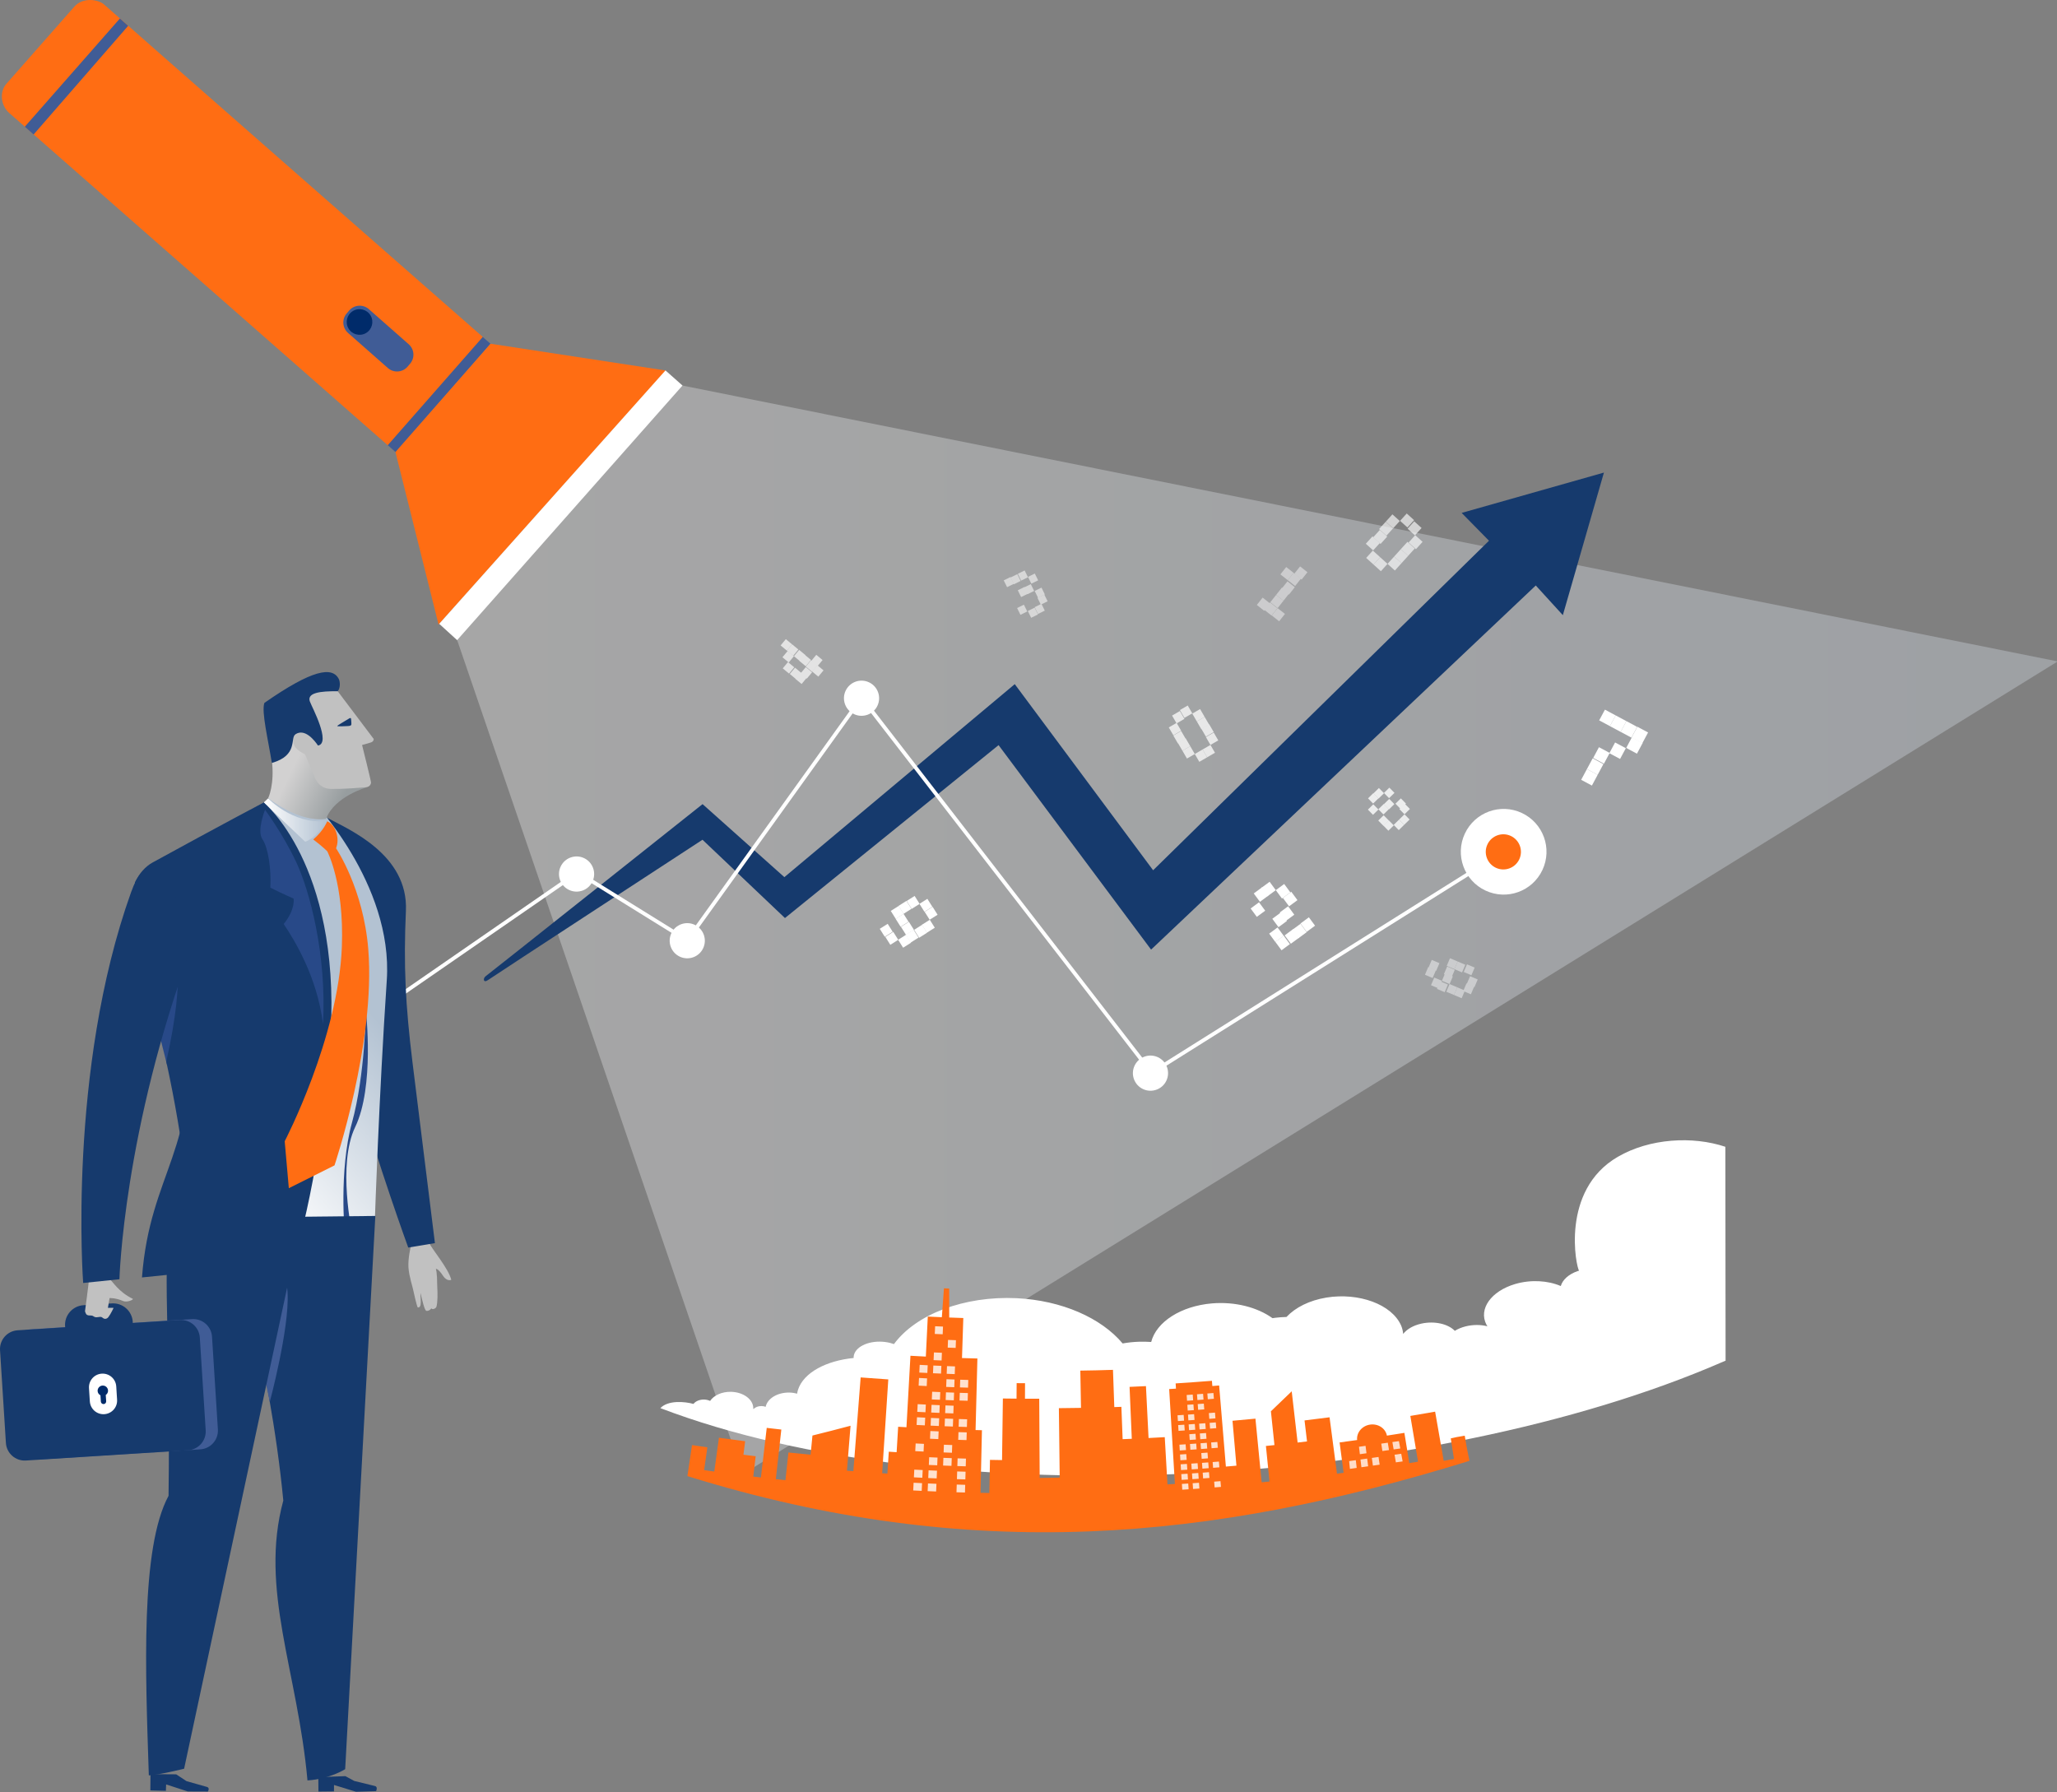 <?xml version="1.0" encoding="utf-8"?>
<!-- Generator: Adobe Illustrator 15.1.0, SVG Export Plug-In  -->
<!DOCTYPE svg PUBLIC "-//W3C//DTD SVG 1.1//EN" "http://www.w3.org/Graphics/SVG/1.1/DTD/svg11.dtd">
<svg version="1.1"
	 xmlns="http://www.w3.org/2000/svg" xmlns:xlink="http://www.w3.org/1999/xlink" xmlns:a="http://ns.adobe.com/AdobeSVGViewerExtensions/3.0/"
	 x="0px" y="0px" width="598px" height="521px" viewBox="9.561 0 598 521" enable-background="new 9.561 0 598 521"
	 xml:space="preserve">
<rect x="9.561" y="0" width="598" height="521" fill="#808080" stroke="none"/>
<defs>
</defs>
<g>
	<defs>
		<rect id="SVGID_1_" x="9.561" width="598.209" height="520.908"/>
	</defs>
	<clipPath id="SVGID_22_">
		<use xlink:href="#SVGID_1_"  overflow="visible"/>
	</clipPath>
	<g clip-path="url(#SVGID_22_)">
		<defs>
			<rect id="SVGID_19_" x="9.561" width="598.209" height="520.908"/>
		</defs>
		<clipPath id="SVGID_23_">
			<use xlink:href="#SVGID_19_"  overflow="visible"/>
		</clipPath>
		<g opacity="0.3" clip-path="url(#SVGID_23_)">
			<g>
				<defs>
					<rect id="SVGID_20_" x="141.184" y="111.598" width="466.586" height="316.99"/>
				</defs>
				<clipPath id="SVGID_24_">
					<use xlink:href="#SVGID_20_"  overflow="visible"/>
				</clipPath>
				<g clip-path="url(#SVGID_24_)">
					<defs>
						<polygon id="SVGID_21_" points="225.457,428.587 141.184,182.352 205.534,111.598 607.77,192.29 						"/>
					</defs>
					<clipPath id="SVGID_25_">
						<use xlink:href="#SVGID_21_"  overflow="visible"/>
					</clipPath>
					
						<linearGradient id="SVGID_26_" gradientUnits="userSpaceOnUse" x1="9.561" y1="520.908" x2="10.561" y2="520.908" gradientTransform="matrix(466.586 0 0 -466.586 -4319.748 243318.625)">
						<stop  offset="0" style="stop-color:#FFFFFF"/>
						<stop  offset="1" style="stop-color:#E3EDF9"/>
					</linearGradient>
					<rect x="141.184" y="111.598" clip-path="url(#SVGID_25_)" fill="url(#SVGID_26_)" width="466.586" height="316.989"/>
				</g>
			</g>
		</g>
	</g>
	<polygon clip-path="url(#SVGID_22_)" fill="#405C96" points="122.17,129.308 124.716,131.58 152.162,99.932 149.741,97.833 	"/>
	<polygon clip-path="url(#SVGID_22_)" fill="#FF6D13" points="124.521,131.417 152.16,99.933 203.125,107.719 137.061,181.577 	"/>
	<g clip-path="url(#SVGID_22_)">
		<defs>
			<rect id="SVGID_8_" x="9.561" width="598.209" height="520.908"/>
		</defs>
		<clipPath id="SVGID_27_">
			<use xlink:href="#SVGID_8_"  overflow="visible"/>
		</clipPath>
		<path clip-path="url(#SVGID_27_)" fill="#FF6D13" d="M11.396,24.391c2.017-2.287,17.626-19.999,19.759-22.435
			c2.59-2.958,7.174-2.042,8.684-0.628c1.508,1.417,110.073,96.631,110.073,96.631l-27.639,31.484c0,0-108.084-94.92-109.985-96.553
			C9.73,30.685,9.382,26.678,11.396,24.391"/>
		<path clip-path="url(#SVGID_27_)" fill="#405C96" d="M128.379,100.085c1.673,1.472,1.837,4.022,0.363,5.697l-0.723,0.848
			c-1.473,1.676-4.026,1.836-5.7,0.362l-11.578-10.199c-1.674-1.475-1.838-4.026-0.363-5.698l0.723-0.849
			c1.473-1.675,4.026-1.836,5.698-0.362L128.379,100.085z"/>
		<path clip-path="url(#SVGID_27_)" fill="#002B6A" d="M117.303,91.739c1.032,1.78,0.428,4.058-1.351,5.094
			c-1.779,1.031-4.058,0.428-5.092-1.35c-1.036-1.78-0.432-4.056,1.349-5.093C113.988,89.356,116.267,89.959,117.303,91.739"/>
		<polygon clip-path="url(#SVGID_27_)" fill="#405C96" points="16.777,36.84 19.323,39.112 46.818,7.51 44.417,5.379 		"/>
		<polygon clip-path="url(#SVGID_27_)" fill="#FFFFFF" points="137.246,181.357 142.453,186.103 207.973,112.078 203.022,107.69 		
			"/>
		<path clip-path="url(#SVGID_27_)" fill="#163A6D" d="M475.846,137.389l-41.361,11.726l7.947,8.086l-97.641,95.802l-40.224-54.109
			l-66.976,56.114l-23.784-21.231c0,0-62.025,49.309-62.985,49.974c-0.963,0.666-0.74,2.146,0.59,1.185
			c1.331-0.962,62.375-40.804,62.375-40.804l23.974,22.765l62.1-50.272l44.338,59.446l111.834-105.857l7.869,8.626L475.846,137.389z
			"/>
		<polygon clip-path="url(#SVGID_27_)" fill="#FFFFFF" points="344.22,312.613 260.053,203.757 209.523,274.136 177.561,254.303 
			100.189,307.766 99.567,306.866 177.529,252.995 209.231,272.668 260.022,201.926 260.47,202.507 344.479,311.158 446.33,247.191 
			446.912,248.117 		"/>
		<path clip-path="url(#SVGID_27_)" fill="#FFFFFF" d="M457.975,252.909c-2.916,6.229-10.327,8.915-16.561,5.997
			c-6.229-2.917-8.915-10.331-5.998-16.559c2.915-6.228,10.332-8.914,16.56-5.997C458.207,239.267,460.893,246.681,457.975,252.909"
			/>
		<path clip-path="url(#SVGID_27_)" fill="#FF6D13" d="M451.235,249.826c-1.197,2.557-4.24,3.658-6.796,2.462
			c-2.557-1.197-3.66-4.241-2.464-6.798c1.197-2.557,4.241-3.659,6.802-2.461C451.333,244.226,452.432,247.268,451.235,249.826"/>
		<path clip-path="url(#SVGID_27_)" fill="#FFFFFF" d="M264.651,205.159c-1.195,2.557-4.238,3.659-6.796,2.462
			c-2.556-1.197-3.659-4.241-2.462-6.797c1.197-2.558,4.242-3.66,6.798-2.462C264.749,199.558,265.848,202.601,264.651,205.159"/>
		<path clip-path="url(#SVGID_27_)" fill="#FFFFFF" d="M348.651,314.16c-1.194,2.556-4.237,3.656-6.796,2.461
			c-2.557-1.198-3.66-4.241-2.461-6.798c1.195-2.558,4.239-3.659,6.796-2.462C348.748,308.558,349.849,311.602,348.651,314.16"/>
		<path clip-path="url(#SVGID_27_)" fill="#FFFFFF" d="M213.985,275.658c-1.197,2.559-4.236,3.66-6.797,2.463
			c-2.555-1.198-3.658-4.24-2.461-6.797c1.197-2.559,4.241-3.66,6.797-2.462C214.083,270.058,215.182,273.102,213.985,275.658"/>
		<path clip-path="url(#SVGID_27_)" fill="#FFFFFF" d="M181.807,256.27c-1.197,2.557-4.238,3.66-6.797,2.462
			c-2.557-1.197-3.658-4.241-2.461-6.797c1.196-2.556,4.24-3.659,6.797-2.463C181.903,250.67,183.003,253.713,181.807,256.27"/>
		<g opacity="0.56" clip-path="url(#SVGID_27_)">
			<g>
				<defs>
					<rect id="SVGID_18_" x="301.509" y="165.833" width="12.771" height="13.799"/>
				</defs>
				<clipPath id="SVGID_28_">
					<use xlink:href="#SVGID_18_"  overflow="visible"/>
				</clipPath>
				
					<rect x="310.704" y="176.082" transform="matrix(-0.897 0.442 -0.442 -0.897 669.825 198.134)" clip-path="url(#SVGID_28_)" fill="#FFFFFF" width="2.203" height="2.202"/>
				
					<rect x="308.728" y="177.057" transform="matrix(-0.897 0.442 -0.442 -0.897 666.501 200.996)" clip-path="url(#SVGID_28_)" fill="#FFFFFF" width="2.205" height="2.202"/>
				
					<rect x="311.704" y="173.132" transform="matrix(-0.897 0.443 -0.443 -0.897 670.42 192.025)" clip-path="url(#SVGID_28_)" fill="#FFFFFF" width="2.203" height="2.202"/>
				
					<rect x="305.781" y="176.057" transform="matrix(-0.897 0.443 -0.443 -0.897 660.476 200.23)" clip-path="url(#SVGID_28_)" fill="#FFFFFF" width="2.202" height="2.201"/>
				
					<rect x="310.729" y="171.156" transform="matrix(-0.897 0.442 -0.442 -0.897 667.683 188.991)" clip-path="url(#SVGID_28_)" fill="#FFFFFF" width="2.203" height="2.203"/>
				
					<rect x="307.778" y="170.157" transform="matrix(-0.897 0.443 -0.443 -0.897 661.659 188.083)" clip-path="url(#SVGID_28_)" fill="#FFFFFF" width="2.204" height="2.202"/>
				
					<rect x="305.806" y="171.131" transform="matrix(-0.897 0.442 -0.442 -0.897 658.34 190.946)" clip-path="url(#SVGID_28_)" fill="#FFFFFF" width="2.201" height="2.202"/>
				
					<rect x="308.779" y="167.208" transform="matrix(-0.897 0.442 -0.442 -0.897 662.246 182.22)" clip-path="url(#SVGID_28_)" fill="#FFFFFF" width="2.204" height="2.201"/>
				
					<rect x="305.83" y="166.207" transform="matrix(-0.897 0.442 -0.442 -0.897 656.203 181.733)" clip-path="url(#SVGID_28_)" fill="#FFFFFF" width="2.203" height="2.203"/>
				
					<rect x="303.855" y="167.182" transform="matrix(-0.897 0.443 -0.443 -0.897 652.897 184.248)" clip-path="url(#SVGID_28_)" fill="#FFFFFF" width="2.202" height="2.202"/>
				
					<rect x="301.88" y="168.157" transform="matrix(-0.897 0.443 -0.443 -0.897 649.591 186.833)" clip-path="url(#SVGID_28_)" fill="#FFFFFF" width="2.203" height="2.202"/>
			</g>
		</g>
		<g opacity="0.69" clip-path="url(#SVGID_27_)">
			<g>
				<defs>
					<rect id="SVGID_17_" x="236.529" y="185.929" width="12.482" height="13.061"/>
				</defs>
				<clipPath id="SVGID_29_">
					<use xlink:href="#SVGID_17_"  overflow="visible"/>
				</clipPath>
				
					<rect x="246.152" y="193.991" transform="matrix(0.638 -0.77 0.77 0.638 -60.789 260.97)" clip-path="url(#SVGID_29_)" fill="#FFFFFF" width="2.375" height="2.374"/>
				
					<rect x="241.293" y="196.131" transform="matrix(0.638 -0.77 0.77 0.638 -64.193 258.003)" clip-path="url(#SVGID_29_)" fill="#FFFFFF" width="2.375" height="2.374"/>
				
					<rect x="242.809" y="194.304" transform="matrix(0.639 -0.769 0.769 0.639 -62.275 258.332)" clip-path="url(#SVGID_29_)" fill="#FFFFFF" width="2.375" height="2.374"/>
				
					<rect x="244.324" y="192.475" transform="matrix(0.638 -0.77 0.77 0.638 -60.262 259.111)" clip-path="url(#SVGID_29_)" fill="#FFFFFF" width="2.374" height="2.375"/>
				
					<rect x="245.84" y="190.648" transform="matrix(0.639 -0.769 0.769 0.639 -58.349 259.424)" clip-path="url(#SVGID_29_)" fill="#FFFFFF" width="2.376" height="2.374"/>
				
					<rect x="239.465" y="194.615" transform="matrix(0.639 -0.77 0.77 0.639 -63.703 255.969)" clip-path="url(#SVGID_29_)" fill="#FFFFFF" width="2.374" height="2.374"/>
				
					<rect x="242.496" y="190.96" transform="matrix(0.638 -0.77 0.77 0.638 -59.777 257.06)" clip-path="url(#SVGID_29_)" fill="#FFFFFF" width="2.375" height="2.375"/>
				
					<rect x="237.637" y="193.1" transform="matrix(0.638 -0.77 0.77 0.638 -63.181 254.094)" clip-path="url(#SVGID_29_)" fill="#FFFFFF" width="2.375" height="2.374"/>
				
					<rect x="240.669" y="189.445" transform="matrix(0.639 -0.77 0.77 0.639 -59.289 255.026)" clip-path="url(#SVGID_29_)" fill="#FFFFFF" width="2.374" height="2.374"/>
				
					<rect x="237.326" y="189.757" transform="matrix(0.639 -0.77 0.77 0.639 -60.737 252.566)" clip-path="url(#SVGID_29_)" fill="#FFFFFF" width="2.374" height="2.374"/>
				
					<rect x="238.842" y="187.929" transform="matrix(0.638 -0.77 0.77 0.638 -58.766 253.15)" clip-path="url(#SVGID_29_)" fill="#FFFFFF" width="2.375" height="2.374"/>
				
					<rect x="237.014" y="186.413" transform="matrix(0.638 -0.77 0.77 0.638 -58.257 251.211)" clip-path="url(#SVGID_29_)" fill="#FFFFFF" width="2.374" height="2.374"/>
			</g>
		</g>
		<g opacity="0.8" clip-path="url(#SVGID_27_)">
			<g>
				<defs>
					<rect id="SVGID_16_" x="407.27" y="229.177" width="12.237" height="12.233"/>
				</defs>
				<clipPath id="SVGID_30_">
					<use xlink:href="#SVGID_16_"  overflow="visible"/>
				</clipPath>
				
					<rect x="415.207" y="238.792" transform="matrix(0.714 -0.7 0.7 0.714 -48.895 359.969)" clip-path="url(#SVGID_30_)" fill="#FFFFFF" width="2.204" height="2.122"/>
				
					<rect x="416.783" y="237.249" transform="matrix(0.714 -0.7 0.7 0.714 -47.365 360.631)" clip-path="url(#SVGID_30_)" fill="#FFFFFF" width="2.204" height="2.121"/>
				
					<rect x="412.148" y="238.818" transform="matrix(0.714 -0.7 0.7 0.714 -49.752 357.978)" clip-path="url(#SVGID_30_)" fill="#FFFFFF" width="2.204" height="2.124"/>
				
					<rect x="416.875" y="234.192" transform="matrix(0.714 -0.7 0.7 0.714 -45.199 359.818)" clip-path="url(#SVGID_30_)" fill="#FFFFFF" width="2.203" height="2.121"/>
				
					<rect x="410.664" y="237.304" transform="matrix(0.715 -0.699 0.699 0.715 -49.262 355.932)" clip-path="url(#SVGID_30_)" fill="#FFFFFF" width="2.205" height="2.121"/>
				
					<rect x="415.391" y="232.675" transform="matrix(0.715 -0.7 0.7 0.715 -44.639 358.061)" clip-path="url(#SVGID_30_)" fill="#FFFFFF" width="2.204" height="2.123"/>
				
					<rect x="410.756" y="234.245" transform="matrix(0.714 -0.7 0.7 0.714 -46.985 355.553)" clip-path="url(#SVGID_30_)" fill="#FFFFFF" width="2.204" height="2.122"/>
				
					<rect x="412.331" y="232.702" transform="matrix(0.714 -0.7 0.7 0.714 -45.435 356.288)" clip-path="url(#SVGID_30_)" fill="#FFFFFF" width="2.205" height="2.122"/>
				
					<rect x="407.697" y="234.273" transform="matrix(0.714 -0.7 0.7 0.714 -47.86 353.492)" clip-path="url(#SVGID_30_)" fill="#FFFFFF" width="2.205" height="2.122"/>
				
					<rect x="412.424" y="229.646" transform="matrix(0.714 -0.7 0.7 0.714 -43.328 355.261)" clip-path="url(#SVGID_30_)" fill="#FFFFFF" width="2.204" height="2.121"/>
				
					<rect x="407.789" y="231.215" transform="matrix(0.714 -0.7 0.7 0.714 -45.75 352.466)" clip-path="url(#SVGID_30_)" fill="#FFFFFF" width="2.204" height="2.122"/>
				
					<rect x="409.363" y="229.673" transform="matrix(0.714 -0.7 0.7 0.714 -44.201 353.203)" clip-path="url(#SVGID_30_)" fill="#FFFFFF" width="2.205" height="2.122"/>
			</g>
		</g>
		
			<rect x="470.054" y="224.409" transform="matrix(0.881 0.472 -0.472 0.881 162.706 -195.983)" clip-path="url(#SVGID_27_)" fill="#FFFFFF" width="3.543" height="3.543"/>
		
			<rect x="471.727" y="221.286" transform="matrix(0.881 0.472 -0.472 0.881 161.43 -197.143)" clip-path="url(#SVGID_27_)" fill="#FFFFFF" width="3.543" height="3.544"/>
		
			<rect x="473.4" y="218.165" transform="matrix(0.881 0.472 -0.472 0.881 160.31 -198.42)" clip-path="url(#SVGID_27_)" fill="#FFFFFF" width="3.542" height="3.542"/>
		
			<rect x="478.195" y="216.714" transform="matrix(0.881 0.472 -0.472 0.881 160.092 -200.78)" clip-path="url(#SVGID_27_)" fill="#FFFFFF" width="3.542" height="3.543"/>
		
			<rect x="482.992" y="215.265" transform="matrix(0.881 0.472 -0.472 0.881 160.085 -203.302)" clip-path="url(#SVGID_27_)" fill="#FFFFFF" width="3.54" height="3.542"/>
		
			<rect x="475.295" y="207.123" transform="matrix(0.881 0.472 -0.472 0.881 155.165 -200.506)" clip-path="url(#SVGID_27_)" fill="#FFFFFF" width="3.543" height="3.543"/>
		
			<rect x="478.418" y="208.796" transform="matrix(0.881 0.472 -0.472 0.881 156.325 -201.782)" clip-path="url(#SVGID_27_)" fill="#FFFFFF" width="3.543" height="3.543"/>
		
			<rect x="481.541" y="210.469" transform="matrix(0.881 0.472 -0.472 0.881 157.485 -203.059)" clip-path="url(#SVGID_27_)" fill="#FFFFFF" width="3.543" height="3.543"/>
		
			<rect x="484.664" y="212.141" transform="matrix(0.881 0.472 -0.472 0.881 158.706 -204.383)" clip-path="url(#SVGID_27_)" fill="#FFFFFF" width="3.54" height="3.542"/>
		<g opacity="0.45" clip-path="url(#SVGID_27_)">
			<g>
				<defs>
					<rect id="SVGID_15_" x="375.055" y="164.607" width="14.428" height="16.215"/>
				</defs>
				<clipPath id="SVGID_31_">
					<use xlink:href="#SVGID_15_"  overflow="visible"/>
				</clipPath>
				
					<rect x="375.606" y="174.159" transform="matrix(0.784 0.621 -0.621 0.784 190.308 -196.057)" clip-path="url(#SVGID_31_)" fill="#FFFFFF" width="2.726" height="2.728"/>
				
					<rect x="377.744" y="175.851" transform="matrix(0.784 0.62 -0.62 0.784 191.653 -196.936)" clip-path="url(#SVGID_31_)" fill="#FFFFFF" width="2.728" height="2.728"/>
				
					<rect x="379.883" y="177.543" transform="matrix(0.784 0.62 -0.62 0.784 193.225 -197.928)" clip-path="url(#SVGID_31_)" fill="#FFFFFF" width="2.726" height="2.728"/>
				
					<rect x="379.436" y="173.712" transform="matrix(0.784 0.62 -0.62 0.784 190.774 -198.488)" clip-path="url(#SVGID_31_)" fill="#FFFFFF" width="2.727" height="2.728"/>
				
					<rect x="381.129" y="171.574" transform="matrix(0.784 0.62 -0.62 0.784 189.813 -200)" clip-path="url(#SVGID_31_)" fill="#FFFFFF" width="2.727" height="2.728"/>
				
					<rect x="382.82" y="169.435" transform="matrix(0.784 0.621 -0.621 0.784 188.934 -201.554)" clip-path="url(#SVGID_31_)" fill="#FFFFFF" width="2.726" height="2.728"/>
				
					<rect x="382.374" y="165.604" transform="matrix(0.784 0.62 -0.62 0.784 186.378 -202.06)" clip-path="url(#SVGID_31_)" fill="#FFFFFF" width="2.727" height="2.728"/>
				
					<rect x="384.512" y="167.297" transform="matrix(0.784 0.62 -0.62 0.784 187.889 -203.022)" clip-path="url(#SVGID_31_)" fill="#FFFFFF" width="2.727" height="2.727"/>
				
					<rect x="386.204" y="165.158" transform="matrix(0.785 0.62 -0.62 0.785 186.741 -204.432)" clip-path="url(#SVGID_31_)" fill="#FFFFFF" width="2.727" height="2.728"/>
			</g>
		</g>
		<g opacity="0.45" clip-path="url(#SVGID_27_)">
			<g>
				<defs>
					<rect id="SVGID_14_" x="423.957" y="278.477" width="15.247" height="11.739"/>
				</defs>
				<clipPath id="SVGID_32_">
					<use xlink:href="#SVGID_14_"  overflow="visible"/>
				</clipPath>
				
					<rect x="435.463" y="286.14" transform="matrix(0.391 -0.92 0.92 0.391 1.431 576.863)" clip-path="url(#SVGID_32_)" fill="#FFFFFF" width="2.417" height="2.419"/>
				
					<rect x="436.408" y="283.914" transform="matrix(0.391 -0.92 0.92 0.391 4.147 576.515)" clip-path="url(#SVGID_32_)" fill="#FFFFFF" width="2.419" height="2.42"/>
				
					<rect x="432.291" y="287.421" transform="matrix(0.391 -0.921 0.921 0.391 -1.482 575.023)" clip-path="url(#SVGID_32_)" fill="#FFFFFF" width="2.419" height="2.419"/>
				
					<rect x="435.128" y="280.743" transform="matrix(0.391 -0.921 0.921 0.391 6.395 573.563)" clip-path="url(#SVGID_32_)" fill="#FFFFFF" width="2.419" height="2.42"/>
				
					<rect x="430.065" y="286.474" transform="matrix(0.391 -0.921 0.921 0.391 -1.968 572.396)" clip-path="url(#SVGID_32_)" fill="#FFFFFF" width="2.419" height="2.421"/>
				
					<rect x="432.902" y="279.798" transform="matrix(0.391 -0.92 0.92 0.391 5.693 570.62)" clip-path="url(#SVGID_32_)" fill="#FFFFFF" width="2.419" height="2.419"/>
				
					<rect x="427.84" y="285.53" transform="matrix(0.391 -0.92 0.92 0.391 -2.65 569.475)" clip-path="url(#SVGID_32_)" fill="#FFFFFF" width="2.417" height="2.419"/>
				
					<rect x="428.784" y="283.303" transform="matrix(0.391 -0.921 0.921 0.391 0.171 569.284)" clip-path="url(#SVGID_32_)" fill="#FFFFFF" width="2.419" height="2.421"/>
				
					<rect x="429.731" y="281.077" transform="matrix(0.391 -0.92 0.92 0.391 2.706 568.664)" clip-path="url(#SVGID_32_)" fill="#FFFFFF" width="2.417" height="2.42"/>
				
					<rect x="430.677" y="278.851" transform="matrix(0.391 -0.92 0.92 0.391 5.209 567.996)" clip-path="url(#SVGID_32_)" fill="#FFFFFF" width="2.419" height="2.42"/>
				
					<rect x="425.613" y="284.584" transform="matrix(0.391 -0.921 0.921 0.391 -2.941 567.145)" clip-path="url(#SVGID_32_)" fill="#FFFFFF" width="2.419" height="2.419"/>
				
					<rect x="424.334" y="281.411" transform="matrix(0.391 -0.92 0.92 0.391 -0.994 563.74)" clip-path="url(#SVGID_32_)" fill="#FFFFFF" width="2.417" height="2.42"/>
				
					<rect x="425.279" y="279.185" transform="matrix(0.391 -0.92 0.92 0.391 1.721 563.39)" clip-path="url(#SVGID_32_)" fill="#FFFFFF" width="2.419" height="2.421"/>
			</g>
		</g>
		
			<rect x="381.001" y="272.63" transform="matrix(0.805 -0.593 0.593 0.805 -88.054 280.298)" clip-path="url(#SVGID_27_)" fill="#FFFFFF" width="3.026" height="3.028"/>
		
			<rect x="383.437" y="270.833" transform="matrix(0.805 -0.594 0.594 0.805 -86.507 281.671)" clip-path="url(#SVGID_27_)" fill="#FFFFFF" width="3.029" height="3.028"/>
		
			<rect x="385.875" y="269.037" transform="matrix(0.805 -0.593 0.593 0.805 -84.969 282.611)" clip-path="url(#SVGID_27_)" fill="#FFFFFF" width="3.027" height="3.027"/>
		
			<rect x="388.311" y="267.241" transform="matrix(0.805 -0.593 0.593 0.805 -83.431 283.617)" clip-path="url(#SVGID_27_)" fill="#FFFFFF" width="3.028" height="3.027"/>
		
			<rect x="379.204" y="270.193" transform="matrix(0.805 -0.593 0.593 0.805 -86.958 278.79)" clip-path="url(#SVGID_27_)" fill="#FFFFFF" width="3.028" height="3.027"/>
		
			<rect x="379.845" y="265.959" transform="matrix(0.805 -0.594 0.594 0.805 -84.314 278.644)" clip-path="url(#SVGID_27_)" fill="#FFFFFF" width="3.027" height="3.028"/>
		
			<rect x="382.281" y="264.163" transform="matrix(0.805 -0.593 0.593 0.805 -82.785 279.319)" clip-path="url(#SVGID_27_)" fill="#FFFFFF" width="3.027" height="3.027"/>
		
			<rect x="382.922" y="259.928" transform="matrix(0.805 -0.594 0.594 0.805 -80.135 279.264)" clip-path="url(#SVGID_27_)" fill="#FFFFFF" width="3.028" height="3.028"/>
		
			<rect x="373.815" y="262.882" transform="matrix(0.805 -0.593 0.593 0.805 -83.672 274.168)" clip-path="url(#SVGID_27_)" fill="#FFFFFF" width="3.028" height="3.027"/>
		
			<rect x="381.126" y="257.494" transform="matrix(0.805 -0.593 0.593 0.805 -79.047 277.515)" clip-path="url(#SVGID_27_)" fill="#FFFFFF" width="3.028" height="3.025"/>
		
			<rect x="374.456" y="258.649" transform="matrix(0.805 -0.594 0.594 0.805 -81.029 273.957)" clip-path="url(#SVGID_27_)" fill="#FFFFFF" width="3.026" height="3.027"/>
		
			<rect x="376.893" y="256.853" transform="matrix(0.805 -0.593 0.593 0.805 -79.493 274.878)" clip-path="url(#SVGID_27_)" fill="#FFFFFF" width="3.028" height="3.027"/>
		<g opacity="0.75" clip-path="url(#SVGID_27_)">
			<g>
				<defs>
					<rect id="SVGID_13_" x="349.298" y="205.138" width="14.385" height="16.295"/>
				</defs>
				<clipPath id="SVGID_33_">
					<use xlink:href="#SVGID_13_"  overflow="visible"/>
				</clipPath>
				
					<rect x="357.339" y="218.319" transform="matrix(0.865 -0.502 0.502 0.865 -61.792 209.746)" clip-path="url(#SVGID_33_)" fill="#FFFFFF" width="2.63" height="2.632"/>
				
					<rect x="359.614" y="216.999" transform="matrix(0.865 -0.502 0.502 0.865 -60.821 210.71)" clip-path="url(#SVGID_33_)" fill="#FFFFFF" width="2.63" height="2.632"/>
				
					<rect x="353.743" y="217.365" transform="matrix(0.865 -0.502 0.502 0.865 -61.798 207.812)" clip-path="url(#SVGID_33_)" fill="#FFFFFF" width="2.63" height="2.631"/>
				
					<rect x="360.569" y="213.402" transform="matrix(0.865 -0.502 0.502 0.865 -58.886 210.704)" clip-path="url(#SVGID_33_)" fill="#FFFFFF" width="2.63" height="2.633"/>
				
					<rect x="352.422" y="215.09" transform="matrix(0.865 -0.502 0.502 0.865 -60.834 206.841)" clip-path="url(#SVGID_33_)" fill="#FFFFFF" width="2.63" height="2.631"/>
				
					<rect x="359.249" y="211.127" transform="matrix(0.865 -0.502 0.502 0.865 -57.922 209.599)" clip-path="url(#SVGID_33_)" fill="#FFFFFF" width="2.629" height="2.631"/>
				
					<rect x="351.101" y="212.814" transform="matrix(0.865 -0.502 0.502 0.865 -59.873 206.003)" clip-path="url(#SVGID_33_)" fill="#FFFFFF" width="2.63" height="2.631"/>
				
					<rect x="357.928" y="208.851" transform="matrix(0.865 -0.502 0.502 0.865 -56.958 208.762)" clip-path="url(#SVGID_33_)" fill="#FFFFFF" width="2.63" height="2.631"/>
				
					<rect x="349.78" y="210.537" transform="matrix(0.865 -0.502 0.502 0.865 -58.907 204.955)" clip-path="url(#SVGID_33_)" fill="#FFFFFF" width="2.631" height="2.633"/>
				
					<rect x="356.608" y="206.576" transform="matrix(0.865 -0.502 0.502 0.865 -55.995 207.792)" clip-path="url(#SVGID_33_)" fill="#FFFFFF" width="2.63" height="2.631"/>
				
					<rect x="350.736" y="206.94" transform="matrix(0.865 -0.502 0.502 0.865 -56.973 205.101)" clip-path="url(#SVGID_33_)" fill="#FFFFFF" width="2.63" height="2.633"/>
				
					<rect x="353.011" y="205.62" transform="matrix(0.865 -0.502 0.502 0.865 -56.001 205.781)" clip-path="url(#SVGID_33_)" fill="#FFFFFF" width="2.631" height="2.631"/>
			</g>
		</g>
		<g opacity="0.65" clip-path="url(#SVGID_27_)">
			<g>
				<defs>
					<rect id="SVGID_12_" x="406.66" y="149.474" width="16.288" height="16.693"/>
				</defs>
				<clipPath id="SVGID_34_">
					<use xlink:href="#SVGID_12_"  overflow="visible"/>
				</clipPath>
				
					<rect x="407.458" y="160.756" transform="matrix(0.741 0.671 -0.671 0.741 214.603 -232.462)" clip-path="url(#SVGID_34_)" fill="#FFFFFF" width="2.883" height="2.882"/>
				
					<rect x="409.596" y="162.69" transform="matrix(0.741 0.671 -0.671 0.741 216.454 -233.396)" clip-path="url(#SVGID_34_)" fill="#FFFFFF" width="2.883" height="2.883"/>
				
					<rect x="407.255" y="156.684" transform="matrix(0.741 0.671 -0.671 0.741 211.917 -233.428)" clip-path="url(#SVGID_34_)" fill="#FFFFFF" width="2.884" height="2.883"/>
				
					<rect x="413.668" y="162.487" transform="matrix(0.741 0.671 -0.671 0.741 217.371 -236.182)" clip-path="url(#SVGID_34_)" fill="#FFFFFF" width="2.883" height="2.883"/>
				
					<rect x="409.191" y="154.546" transform="matrix(0.742 0.671 -0.671 0.742 210.786 -235.18)" clip-path="url(#SVGID_34_)" fill="#FFFFFF" width="2.883" height="2.883"/>
				
					<rect x="415.603" y="160.35" transform="matrix(0.741 0.671 -0.671 0.741 216.437 -238.033)" clip-path="url(#SVGID_34_)" fill="#FFFFFF" width="2.883" height="2.882"/>
				
					<rect x="411.125" y="152.409" transform="matrix(0.741 0.671 -0.671 0.741 210.038 -237.127)" clip-path="url(#SVGID_34_)" fill="#FFFFFF" width="2.883" height="2.882"/>
				
					<rect x="417.537" y="158.213" transform="matrix(0.741 0.671 -0.671 0.741 215.493 -239.878)" clip-path="url(#SVGID_34_)" fill="#FFFFFF" width="2.882" height="2.882"/>
				
					<rect x="413.059" y="150.272" transform="matrix(0.741 0.671 -0.671 0.741 209.114 -238.984)" clip-path="url(#SVGID_34_)" fill="#FFFFFF" width="2.884" height="2.883"/>
				
					<rect x="419.472" y="156.074" transform="matrix(0.742 0.671 -0.671 0.742 214.468 -241.683)" clip-path="url(#SVGID_34_)" fill="#FFFFFF" width="2.883" height="2.884"/>
				
					<rect x="417.131" y="150.069" transform="matrix(0.741 0.671 -0.671 0.741 210.121 -241.817)" clip-path="url(#SVGID_34_)" fill="#FFFFFF" width="2.883" height="2.882"/>
				
					<rect x="419.269" y="152.002" transform="matrix(0.742 0.671 -0.671 0.742 211.594 -242.552)" clip-path="url(#SVGID_34_)" fill="#FFFFFF" width="2.884" height="2.884"/>
			</g>
		</g>
		
			<rect x="278.938" y="264.122" transform="matrix(-0.533 -0.846 0.846 -0.533 205.052 644.151)" clip-path="url(#SVGID_27_)" fill="#FFFFFF" width="2.724" height="2.726"/>
		
			<rect x="277.484" y="261.815" transform="matrix(-0.533 -0.846 0.846 -0.533 204.71 639.372)" clip-path="url(#SVGID_27_)" fill="#FFFFFF" width="2.726" height="2.726"/>
		
			<rect x="278.084" y="267.881" transform="matrix(-0.533 -0.846 0.846 -0.533 200.605 649.2)" clip-path="url(#SVGID_27_)" fill="#FFFFFF" width="2.725" height="2.726"/>
		
			<rect x="273.724" y="260.962" transform="matrix(-0.533 -0.846 0.846 -0.533 199.726 634.895)" clip-path="url(#SVGID_27_)" fill="#FFFFFF" width="2.727" height="2.726"/>
		
			<rect x="275.777" y="269.333" transform="matrix(-0.533 -0.846 0.846 -0.533 195.897 649.488)" clip-path="url(#SVGID_27_)" fill="#FFFFFF" width="2.725" height="2.727"/>
		
			<rect x="271.418" y="262.415" transform="matrix(-0.533 -0.846 0.846 -0.533 194.892 635.157)" clip-path="url(#SVGID_27_)" fill="#FFFFFF" width="2.727" height="2.725"/>
		
			<rect x="273.472" y="270.787" transform="matrix(-0.533 -0.846 0.846 -0.533 190.961 649.727)" clip-path="url(#SVGID_27_)" fill="#FFFFFF" width="2.725" height="2.725"/>
		
			<rect x="272.018" y="268.481" transform="matrix(-0.533 -0.846 0.846 -0.533 190.784 644.985)" clip-path="url(#SVGID_27_)" fill="#FFFFFF" width="2.726" height="2.727"/>
		
			<rect x="270.567" y="266.175" transform="matrix(-0.533 -0.846 0.846 -0.533 190.411 640.199)" clip-path="url(#SVGID_27_)" fill="#FFFFFF" width="2.725" height="2.725"/>
		
			<rect x="269.113" y="263.868" transform="matrix(-0.533 -0.846 0.846 -0.533 190.177 635.443)" clip-path="url(#SVGID_27_)" fill="#FFFFFF" width="2.726" height="2.726"/>
		
			<rect x="271.166" y="272.241" transform="matrix(-0.533 -0.846 0.846 -0.533 186.325 650.033)" clip-path="url(#SVGID_27_)" fill="#FFFFFF" width="2.724" height="2.725"/>
		
			<rect x="267.406" y="271.385" transform="matrix(-0.533 -0.846 0.846 -0.533 181.326 645.553)" clip-path="url(#SVGID_27_)" fill="#FFFFFF" width="2.725" height="2.727"/>
		
			<rect x="265.954" y="269.08" transform="matrix(-0.533 -0.846 0.846 -0.533 180.883 640.749)" clip-path="url(#SVGID_27_)" fill="#FFFFFF" width="2.725" height="2.725"/>
		<path clip-path="url(#SVGID_27_)" fill="#FFFFFF" d="M211.162,408.151c0.599-0.77,1.744-1.287,3.064-1.268
			c0.654,0.011,1.257,0.158,1.776,0.393c1.075-1.6,3.371-2.685,6.021-2.643c3.645,0.058,6.568,2.22,6.526,4.832
			c0,0.044-0.008,0.084-0.01,0.125c0.038,0.009,0.076,0.017,0.113,0.023c0.514-0.514,1.338-0.854,2.293-0.837
			c0.435,0.007,0.838,0.088,1.203,0.222c0.499-2.397,3.396-4.202,6.873-4.148c0.802,0.014,1.566,0.128,2.28,0.321
			c0.054-0.371,0.13-0.744,0.247-1.111c1.644-5.089,8.325-8.488,16.179-9.26c-0.011-0.296,0.013-0.595,0.092-0.894
			c0.716-2.667,4.788-4.309,9.105-3.753c0.908,0.115,1.754,0.326,2.528,0.603c6.442-8.735,20.488-14.039,35.583-13.346
			c13.198,0.636,24.657,5.732,30.892,13.162c1.513-0.271,3.096-0.445,4.734-0.497c1.211-0.04,2.402-0.012,3.568,0.07
			c1.497-5.834,8.636-10.446,17.654-11.215c6.779-0.566,13.229,1.146,17.61,4.294c0.279-0.042,0.561-0.083,0.846-0.119
			c1.08-0.134,2.152-0.206,3.216-0.23c2.571-2.739,6.633-4.831,11.638-5.644c9.35-1.513,18.989,1.937,21.698,8.138
			c0.34,0.808,0.531,1.626,0.593,2.439c1.057-1.362,2.919-2.481,5.316-3.007c3.793-0.831,7.742,0.079,9.696,2.101
			c0.895-0.551,1.962-1.002,3.179-1.305c2.17-0.534,4.397-0.502,6.311-0.018c-0.1-0.159-0.209-0.312-0.296-0.476
			c-2.371-4.579,1.412-9.754,8.316-11.799c4.595-1.354,9.553-1.039,13.302,0.577c0.501-1.78,2.249-3.431,4.892-4.343
			c0.144-0.048,0.285-0.087,0.429-0.131c-0.826-0.842-5.54-23.346,11.25-33.094c9.269-5.383,21.75-6.104,31.274-2.917l0.063,62.187
			c-0.1,0.041-0.817,0.339-0.916,0.382c-85.093,36.964-225.965,45.011-308.759,13.407
			C203.773,407.018,208.619,407.447,211.162,408.151"/>
		<path clip-path="url(#SVGID_27_)" fill="#FF6D13" d="M209.399,429.135c0.447-3.005,0.896-6.007,1.344-9.01
			c1.486,0.224,2.972,0.441,4.46,0.647c-0.314,2.208-0.628,4.418-0.943,6.621c0.987,0.142,1.971,0.279,2.957,0.418
			c0.452-3.275,0.901-6.549,1.353-9.822c2.54,0.353,5.081,0.688,7.622,1.006c-0.164,1.309-0.328,2.615-0.493,3.923
			c1.185,0.15,2.372,0.296,3.558,0.441c-0.238,1.969-0.475,3.941-0.713,5.915c0.743,0.089,1.486,0.175,2.228,0.26
			c0.564-4.802,1.129-9.606,1.691-14.416c1.414,0.167,2.827,0.327,4.241,0.486c-0.534,4.809-1.068,9.618-1.602,14.426
			c0.938,0.104,1.871,0.208,2.807,0.306c0.288-2.688,0.575-5.379,0.861-8.064c2.148,0.228,4.295,0.444,6.443,0.653
			c0.18-1.86,0.361-3.725,0.542-5.583c3.709-0.916,7.401-1.865,11.076-2.843c-0.353,4.354-0.703,8.709-1.055,13.061
			c0.623,0.049,1.247,0.1,1.87,0.146c0.707-9.085,1.415-18.167,2.121-27.253c2.678,0.208,5.358,0.399,8.037,0.575
			c-0.594,9.093-1.187,18.188-1.782,27.28c0.508,0.031,1.016,0.063,1.523,0.098c0.133-2.12,0.266-4.242,0.401-6.361
			c0.76,0.048,1.52,0.098,2.281,0.143c0.147-2.464,0.295-4.929,0.442-7.393c0.805,0.046,1.609,0.092,2.414,0.138
			c0.386-6.925,0.774-13.854,1.162-20.779c1.491,0.085,2.981,0.161,4.472,0.236c0.189-3.879,0.38-7.755,0.57-11.63
			c1.36,0.067,2.72,0.128,4.084,0.188c0.203-2.806,0.407-5.607,0.61-8.411c0.508,0.023,1.016,0.039,1.525,0.063
			c0.004,2.81,0.01,5.624,0.015,8.434c1.364,0.054,2.727,0.102,4.091,0.148c-0.125,3.876-0.254,7.755-0.381,11.636
			c1.494,0.047,2.984,0.09,4.477,0.129c-0.178,6.937-0.356,13.869-0.532,20.806c0.618,0.018,1.233,0.03,1.852,0.046
			c-0.139,6.066-0.276,12.137-0.414,18.201c0.855,0.021,1.711,0.037,2.566,0.058c0.063-3.212,0.124-6.421,0.185-9.633
			c1.166,0.022,2.338,0.041,3.508,0.058c0.082-5.967,0.164-11.934,0.243-17.904c1.324,0.021,2.647,0.036,3.969,0.043
			c0.01-1.503,0.023-3.003,0.034-4.504c0.813,0.008,1.625,0.013,2.439,0.018c-0.007,1.498-0.013,3.002-0.018,4.502
			c1.38,0.005,2.761,0.007,4.146,0.002c0.01,4.091,0.119,18.954,0.131,23.044c2.691-0.005,3.127-0.07,5.819-0.109
			c-0.048-3.138-0.193-17.049-0.239-20.184c0.758-0.013,5.671-0.07,6.43-0.083c-0.066-3.609-0.129-7.222-0.197-10.832
			c3.801-0.069,5.697-0.086,9.493-0.222c0.13,3.611,0.258,7.219,0.384,10.827c0.689-0.022,1.373-0.049,2.06-0.075
			c0.12,3.135,0.241,6.27,0.363,9.402c0.888-0.033,1.776-0.072,2.662-0.11c-0.214-5.032-0.43-10.061-0.647-15.095
			c1.59-0.067,3.175-0.142,4.763-0.22c0.254,5.028,0.505,10.057,0.757,15.09c1.571-0.077,3.141-0.165,4.712-0.254
			c0.262,4.579,0.523,9.156,0.785,13.736c0.722-0.042,1.442-0.085,2.162-0.128c-0.558-9.198-1.112-18.395-1.667-27.589
			c0.656-0.041,1.316-0.079,1.979-0.122c-0.031-0.509-0.064-1.015-0.097-1.519c3.519-0.226,7.035-0.478,10.55-0.758
			c0.042,0.505,0.079,1.011,0.121,1.518c0.661-0.052,1.318-0.108,1.976-0.158c0.653,7.855,1.306,15.714,1.959,23.573
			c1.023-0.084,2.047-0.172,3.067-0.261c-0.382-4.351-0.76-8.702-1.143-13.053c2.225-0.193,4.445-0.401,6.67-0.619
			c0.601,6.169,1.204,12.337,1.807,18.508c0.761-0.074,1.52-0.151,2.281-0.226c-0.35-3.444-0.699-6.893-1.045-10.34
			c0.827-0.082,1.656-0.17,2.484-0.255c-0.345-3.274-0.688-6.55-1.032-9.822c2.034-1.931,4.052-3.867,6.05-5.815
			c0.573,4.967,1.146,9.93,1.716,14.896c0.912-0.104,1.821-0.21,2.734-0.321c-0.321-2.682-0.402-3.424-0.723-6.106
			c2.425-0.289,4.854-0.593,7.273-0.911c0.8,6.114,1.358,10.288,2.157,16.397c0.646-0.082,1.295-0.167,1.938-0.254
			c-0.391-2.945-0.786-5.89-1.176-8.832c1.698-0.229,3.394-0.46,5.096-0.7c-0.221-2.159,1.431-4.145,3.763-4.487
			s4.486,1.074,4.901,3.203c1.693-0.261,3.386-0.527,5.076-0.802c0.478,2.929,0.954,5.861,1.43,8.791
			c0.848-0.135,1.695-0.275,2.542-0.416c-1.152-6.928-1.09-6.372-2.242-13.298c2.402-0.401,4.807-0.815,7.207-1.24
			c0.931,5.234,1.565,9.061,2.496,14.295c0.994-0.177,1.993-0.354,2.987-0.537c-0.129-0.699-0.807-5.287-0.933-5.987
			c1.347-0.335,1.967-0.44,4.062-0.787c0.298,1.956,0.806,4.732,1.359,7.317C362.045,447.816,292.045,454.816,209.399,429.135"/>
		<g opacity="0.79" clip-path="url(#SVGID_27_)">
			<g>
				<defs>
					<rect id="SVGID_11_" x="275.047" y="385.57" width="16.008" height="48.342"/>
				</defs>
				<clipPath id="SVGID_35_">
					<use xlink:href="#SVGID_11_"  overflow="visible"/>
				</clipPath>
				<path clip-path="url(#SVGID_35_)" fill="#FFFFFF" d="M275.047,433.307c0.039-0.747,0.078-1.492,0.115-2.24
					c0.82,0.043,1.637,0.086,2.457,0.123c-0.035,0.746-0.072,1.49-0.107,2.239C276.69,433.388,275.869,433.348,275.047,433.307"/>
				<path clip-path="url(#SVGID_35_)" fill="#FFFFFF" d="M279.24,433.508c0.036-0.747,0.069-1.494,0.102-2.238
					c0.82,0.037,1.638,0.074,2.457,0.107c-0.031,0.744-0.064,1.491-0.093,2.236C280.884,433.578,280.062,433.544,279.24,433.508"/>
				<path clip-path="url(#SVGID_35_)" fill="#FFFFFF" d="M287.625,433.836c0.025-0.745,0.051-1.492,0.075-2.239
					c0.819,0.026,1.639,0.051,2.457,0.076c-0.022,0.747-0.042,1.493-0.065,2.238C289.271,433.889,288.447,433.862,287.625,433.836"
					/>
				<path clip-path="url(#SVGID_35_)" fill="#FFFFFF" d="M275.245,429.497c0.039-0.746,0.077-1.492,0.115-2.238
					c0.815,0.04,1.627,0.083,2.442,0.121c-0.036,0.747-0.071,1.492-0.108,2.24L275.245,429.497z"/>
				<path clip-path="url(#SVGID_35_)" fill="#FFFFFF" d="M279.414,429.699c0.034-0.747,0.067-1.491,0.103-2.238
					c0.812,0.038,1.626,0.071,2.442,0.106c-0.031,0.746-0.064,1.493-0.095,2.237C281.046,429.771,280.229,429.737,279.414,429.699"
					/>
				<path clip-path="url(#SVGID_35_)" fill="#FFFFFF" d="M287.752,430.024c0.025-0.744,0.049-1.49,0.074-2.237
					c0.815,0.026,1.63,0.054,2.444,0.075c-0.021,0.747-0.044,1.493-0.067,2.239C289.387,430.078,288.57,430.05,287.752,430.024"/>
				<path clip-path="url(#SVGID_35_)" fill="#FFFFFF" d="M279.586,425.894c0.034-0.746,0.068-1.495,0.102-2.243
					c0.808,0.039,1.618,0.074,2.427,0.106c-0.029,0.745-0.061,1.494-0.091,2.242C281.211,425.964,280.398,425.931,279.586,425.894"
					/>
				<path clip-path="url(#SVGID_35_)" fill="#FFFFFF" d="M283.731,426.068c0.03-0.746,0.059-1.496,0.088-2.241
					c0.81,0.03,1.621,0.062,2.43,0.091c-0.028,0.746-0.053,1.494-0.079,2.239C285.356,426.13,284.543,426.099,283.731,426.068"/>
				<path clip-path="url(#SVGID_35_)" fill="#FFFFFF" d="M287.877,426.217c0.025-0.748,0.051-1.495,0.074-2.239
					c0.811,0.024,1.621,0.05,2.432,0.073c-0.024,0.749-0.045,1.496-0.068,2.242C289.502,426.269,288.689,426.243,287.877,426.217"/>
				<path clip-path="url(#SVGID_35_)" fill="#FFFFFF" d="M275.637,421.883c0.038-0.745,0.077-1.49,0.115-2.237
					c0.805,0.041,1.61,0.082,2.415,0.12c-0.036,0.745-0.073,1.49-0.108,2.236C277.25,421.964,276.444,421.921,275.637,421.883"/>
				<path clip-path="url(#SVGID_35_)" fill="#FFFFFF" d="M283.881,422.256c0.029-0.746,0.058-1.491,0.089-2.239
					c0.804,0.032,1.608,0.061,2.414,0.09c-0.027,0.747-0.054,1.494-0.081,2.241C285.496,422.317,284.689,422.288,283.881,422.256"/>
				<path clip-path="url(#SVGID_35_)" fill="#FFFFFF" d="M279.932,418.276c0.033-0.749,0.068-1.495,0.102-2.241
					c0.8,0.033,1.601,0.071,2.402,0.104c-0.033,0.748-0.063,1.491-0.094,2.242C281.539,418.344,280.735,418.311,279.932,418.276"/>
				<path clip-path="url(#SVGID_35_)" fill="#FFFFFF" d="M288.129,418.595c0.025-0.747,0.049-1.493,0.074-2.239
					c0.801,0.027,1.602,0.05,2.403,0.074c-0.022,0.749-0.043,1.495-0.066,2.24C289.736,418.647,288.933,418.622,288.129,418.595"/>
				<path clip-path="url(#SVGID_35_)" fill="#FFFFFF" d="M276.03,414.27c0.039-0.745,0.077-1.497,0.115-2.242
					c0.795,0.045,1.591,0.08,2.387,0.122c-0.035,0.743-0.071,1.493-0.107,2.236C277.627,414.35,276.828,414.309,276.03,414.27"/>
				<path clip-path="url(#SVGID_35_)" fill="#FFFFFF" d="M280.105,414.466c0.034-0.745,0.067-1.493,0.101-2.238
					c0.796,0.034,1.593,0.068,2.388,0.102c-0.03,0.746-0.062,1.491-0.093,2.241C281.702,414.536,280.903,414.499,280.105,414.466"/>
				<path clip-path="url(#SVGID_35_)" fill="#FFFFFF" d="M284.18,414.638c0.029-0.745,0.059-1.494,0.087-2.239
					c0.798,0.03,1.592,0.06,2.39,0.089c-0.028,0.745-0.055,1.493-0.081,2.24C285.778,414.701,284.979,414.672,284.18,414.638"/>
				<path clip-path="url(#SVGID_35_)" fill="#FFFFFF" d="M288.256,414.786c0.025-0.747,0.047-1.495,0.074-2.24
					c0.797,0.022,1.592,0.05,2.389,0.072c-0.023,0.749-0.045,1.495-0.067,2.242C289.854,414.835,289.054,414.81,288.256,414.786"/>
				<path clip-path="url(#SVGID_35_)" fill="#FFFFFF" d="M276.226,410.46c0.039-0.745,0.077-1.493,0.115-2.237
					c0.792,0.043,1.582,0.082,2.374,0.117c-0.037,0.745-0.072,1.493-0.108,2.237C277.813,410.542,277.02,410.501,276.226,410.46"/>
				<path clip-path="url(#SVGID_35_)" fill="#FFFFFF" d="M280.277,410.656c0.035-0.745,0.068-1.494,0.103-2.238
					c0.79,0.036,1.583,0.071,2.373,0.103c-0.031,0.746-0.061,1.492-0.092,2.239C281.866,410.726,281.071,410.692,280.277,410.656"/>
				<path clip-path="url(#SVGID_35_)" fill="#FFFFFF" d="M284.33,410.827c0.029-0.746,0.059-1.491,0.089-2.239
					c0.791,0.031,1.581,0.061,2.373,0.089c-0.027,0.745-0.055,1.492-0.078,2.24C285.917,410.889,285.124,410.858,284.33,410.827"/>
				<path clip-path="url(#SVGID_35_)" fill="#FFFFFF" d="M280.451,406.852c0.032-0.748,0.067-1.494,0.102-2.242
					c0.786,0.035,1.573,0.068,2.36,0.104c-0.031,0.743-0.063,1.491-0.095,2.235C282.03,406.918,281.239,406.884,280.451,406.852"/>
				<path clip-path="url(#SVGID_35_)" fill="#FFFFFF" d="M284.479,407.019c0.029-0.746,0.059-1.493,0.089-2.237
					c0.786,0.027,1.571,0.059,2.358,0.086c-0.026,0.747-0.052,1.492-0.08,2.239C286.057,407.08,285.269,407.05,284.479,407.019"/>
				<path clip-path="url(#SVGID_35_)" fill="#FFFFFF" d="M288.507,407.163c0.025-0.744,0.049-1.493,0.075-2.237
					c0.785,0.026,1.573,0.049,2.362,0.073c-0.023,0.745-0.045,1.494-0.067,2.239C290.086,407.216,289.297,407.19,288.507,407.163"/>
				<path clip-path="url(#SVGID_35_)" fill="#FFFFFF" d="M276.62,402.844c0.038-0.743,0.076-1.487,0.114-2.236
					c0.782,0.04,1.564,0.08,2.345,0.117c-0.035,0.746-0.07,1.493-0.106,2.236C278.188,402.927,277.403,402.886,276.62,402.844"/>
				<path clip-path="url(#SVGID_35_)" fill="#FFFFFF" d="M284.627,403.208c0.029-0.746,0.061-1.49,0.088-2.238
					c0.783,0.031,1.563,0.059,2.348,0.088c-0.028,0.747-0.053,1.493-0.081,2.241C286.197,403.271,285.415,403.24,284.627,403.208"/>
				<path clip-path="url(#SVGID_35_)" fill="#FFFFFF" d="M288.635,403.355c0.022-0.747,0.049-1.495,0.072-2.242
					c0.782,0.026,1.565,0.052,2.348,0.075c-0.022,0.748-0.044,1.492-0.066,2.235C290.203,403.405,289.418,403.38,288.635,403.355"/>
				<path clip-path="url(#SVGID_35_)" fill="#FFFFFF" d="M276.814,399.038c0.04-0.747,0.077-1.493,0.116-2.24
					c0.777,0.043,1.554,0.083,2.332,0.119c-0.036,0.746-0.072,1.493-0.107,2.236C278.375,399.118,277.595,399.08,276.814,399.038"/>
				<path clip-path="url(#SVGID_35_)" fill="#FFFFFF" d="M280.795,399.233c0.034-0.749,0.066-1.494,0.102-2.24
					c0.779,0.037,1.554,0.068,2.334,0.102c-0.034,0.746-0.063,1.492-0.095,2.24C282.357,399.301,281.574,399.27,280.795,399.233"/>
				<path clip-path="url(#SVGID_35_)" fill="#FFFFFF" d="M284.778,399.399c0.029-0.745,0.059-1.493,0.088-2.238
					c0.777,0.031,1.555,0.058,2.333,0.085c-0.027,0.749-0.055,1.493-0.08,2.241C286.34,399.461,285.557,399.431,284.778,399.399"/>
				<path clip-path="url(#SVGID_35_)" fill="#FFFFFF" d="M280.969,395.426c0.032-0.749,0.066-1.495,0.102-2.241
					c0.771,0.034,1.544,0.067,2.318,0.098c-0.031,0.749-0.063,1.496-0.093,2.243C282.519,395.491,281.744,395.459,280.969,395.426"
					/>
				<path clip-path="url(#SVGID_35_)" fill="#FFFFFF" d="M285.076,391.783c0.03-0.747,0.06-1.496,0.089-2.241
					c0.768,0.032,1.535,0.057,2.305,0.085c-0.028,0.748-0.055,1.495-0.081,2.241C286.618,391.839,285.848,391.811,285.076,391.783"
					/>
				<path clip-path="url(#SVGID_35_)" fill="#FFFFFF" d="M281.315,387.807c0.033-0.747,0.066-1.493,0.101-2.236
					c0.764,0.032,1.527,0.065,2.292,0.097c-0.031,0.749-0.062,1.493-0.094,2.24C282.846,387.876,282.081,387.845,281.315,387.807"/>
			</g>
		</g>
		<g opacity="0.79" clip-path="url(#SVGID_27_)">
			<g>
				<defs>
					<rect id="SVGID_10_" x="351.888" y="404.982" width="12.622" height="28.107"/>
				</defs>
				<clipPath id="SVGID_36_">
					<use xlink:href="#SVGID_10_"  overflow="visible"/>
				</clipPath>
				<path clip-path="url(#SVGID_36_)" fill="#FFFFFF" d="M353.262,433.09c-0.034-0.563-0.069-1.118-0.104-1.675
					c0.614-0.042,1.228-0.079,1.837-0.119c0.039,0.556,0.075,1.114,0.112,1.672C354.491,433.01,353.878,433.051,353.262,433.09"/>
				<path clip-path="url(#SVGID_36_)" fill="#FFFFFF" d="M356.398,432.885c-0.035-0.562-0.075-1.116-0.114-1.678
					c0.612-0.042,1.227-0.083,1.841-0.127c0.04,0.56,0.08,1.117,0.12,1.673C357.629,432.798,357.013,432.84,356.398,432.885"/>
				<path clip-path="url(#SVGID_36_)" fill="#FFFFFF" d="M362.669,432.427c-0.043-0.558-0.088-1.116-0.13-1.676
					c0.613-0.047,1.226-0.096,1.837-0.143c0.046,0.558,0.089,1.115,0.134,1.671C363.898,432.332,363.282,432.38,362.669,432.427"/>
				<path clip-path="url(#SVGID_36_)" fill="#FFFFFF" d="M353.081,430.238c-0.034-0.56-0.068-1.117-0.104-1.678
					c0.609-0.039,1.22-0.075,1.832-0.114c0.035,0.556,0.073,1.111,0.109,1.675C354.308,430.158,353.694,430.2,353.081,430.238"/>
				<path clip-path="url(#SVGID_36_)" fill="#FFFFFF" d="M356.206,430.031c-0.039-0.556-0.075-1.113-0.115-1.672
					c0.608-0.042,1.221-0.087,1.833-0.129c0.037,0.556,0.077,1.116,0.116,1.675C357.428,429.949,356.816,429.989,356.206,430.031"/>
				<path clip-path="url(#SVGID_36_)" fill="#FFFFFF" d="M359.326,429.811c-0.038-0.558-0.078-1.114-0.12-1.671
					c0.606-0.046,1.22-0.092,1.827-0.139c0.043,0.561,0.088,1.116,0.127,1.673C360.552,429.722,359.938,429.767,359.326,429.811"/>
				<path clip-path="url(#SVGID_36_)" fill="#FFFFFF" d="M352.899,427.39c-0.033-0.56-0.068-1.118-0.104-1.679
					c0.607-0.035,1.216-0.077,1.825-0.118c0.036,0.563,0.071,1.116,0.108,1.677C354.12,427.311,353.511,427.351,352.899,427.39"/>
				<path clip-path="url(#SVGID_36_)" fill="#FFFFFF" d="M356.013,427.186c-0.04-0.561-0.077-1.119-0.117-1.678
					c0.607-0.041,1.218-0.084,1.825-0.127c0.038,0.56,0.08,1.118,0.117,1.676C357.23,427.102,356.62,427.145,356.013,427.186"/>
				<path clip-path="url(#SVGID_36_)" fill="#FFFFFF" d="M359.119,426.965c-0.039-0.56-0.083-1.116-0.123-1.676
					c0.607-0.045,1.218-0.09,1.824-0.135c0.041,0.558,0.084,1.115,0.126,1.674C360.341,426.873,359.729,426.922,359.119,426.965"/>
				<path clip-path="url(#SVGID_36_)" fill="#FFFFFF" d="M362.228,426.73c-0.044-0.561-0.086-1.114-0.129-1.675
					c0.608-0.047,1.213-0.096,1.82-0.143c0.047,0.558,0.092,1.117,0.135,1.672C363.446,426.635,362.836,426.684,362.228,426.73"/>
				<path clip-path="url(#SVGID_36_)" fill="#FFFFFF" d="M352.719,424.537c-0.033-0.559-0.07-1.119-0.105-1.676
					c0.605-0.038,1.211-0.076,1.815-0.117c0.037,0.559,0.075,1.119,0.111,1.674C353.934,424.46,353.326,424.499,352.719,424.537"/>
				<path clip-path="url(#SVGID_36_)" fill="#FFFFFF" d="M358.912,424.114c-0.041-0.559-0.082-1.114-0.12-1.674
					c0.604-0.043,1.209-0.09,1.813-0.134c0.041,0.56,0.083,1.114,0.126,1.671C360.128,424.027,359.52,424.07,358.912,424.114"/>
				<path clip-path="url(#SVGID_36_)" fill="#FFFFFF" d="M352.538,421.688c-0.034-0.561-0.068-1.12-0.104-1.679
					c0.602-0.039,1.203-0.079,1.807-0.114c0.037,0.557,0.074,1.115,0.111,1.676C353.747,421.609,353.145,421.652,352.538,421.688"/>
				<path clip-path="url(#SVGID_36_)" fill="#FFFFFF" d="M355.623,421.485c-0.038-0.56-0.076-1.118-0.114-1.678
					c0.601-0.041,1.205-0.083,1.809-0.126c0.039,0.562,0.077,1.12,0.119,1.677C356.83,421.403,356.229,421.444,355.623,421.485"/>
				<path clip-path="url(#SVGID_36_)" fill="#FFFFFF" d="M358.705,421.268c-0.039-0.562-0.082-1.117-0.123-1.676
					c0.604-0.043,1.205-0.091,1.808-0.135c0.044,0.559,0.085,1.117,0.128,1.676C359.912,421.18,359.311,421.225,358.705,421.268"/>
				<path clip-path="url(#SVGID_36_)" fill="#FFFFFF" d="M361.786,421.037c-0.045-0.559-0.086-1.118-0.13-1.68
					c0.604-0.043,1.205-0.092,1.81-0.14c0.042,0.558,0.09,1.119,0.133,1.675C362.993,420.941,362.391,420.99,361.786,421.037"/>
				<path clip-path="url(#SVGID_36_)" fill="#FFFFFF" d="M355.429,418.634c-0.038-0.56-0.076-1.115-0.115-1.674
					c0.601-0.042,1.2-0.08,1.802-0.125c0.041,0.559,0.079,1.115,0.116,1.674C356.633,418.551,356.032,418.593,355.429,418.634"/>
				<path clip-path="url(#SVGID_36_)" fill="#FFFFFF" d="M358.498,418.418c-0.041-0.558-0.082-1.114-0.122-1.676
					c0.6-0.043,1.199-0.086,1.799-0.131c0.043,0.557,0.086,1.115,0.126,1.673C359.699,418.333,359.099,418.375,358.498,418.418"/>
				<path clip-path="url(#SVGID_36_)" fill="#FFFFFF" d="M352.174,415.986c-0.031-0.559-0.066-1.116-0.104-1.679
					c0.6-0.034,1.196-0.075,1.794-0.113c0.037,0.558,0.073,1.116,0.111,1.676C353.374,415.909,352.776,415.951,352.174,415.986"/>
				<path clip-path="url(#SVGID_36_)" fill="#FFFFFF" d="M355.234,415.786c-0.038-0.561-0.076-1.119-0.112-1.679
					c0.594-0.04,1.192-0.083,1.79-0.123c0.042,0.56,0.082,1.116,0.12,1.675C356.433,415.704,355.836,415.744,355.234,415.786"/>
				<path clip-path="url(#SVGID_36_)" fill="#FFFFFF" d="M358.29,415.569c-0.04-0.558-0.081-1.117-0.123-1.672
					c0.598-0.047,1.197-0.092,1.792-0.136c0.04,0.558,0.086,1.115,0.127,1.675C359.486,415.481,358.89,415.526,358.29,415.569"/>
				<path clip-path="url(#SVGID_36_)" fill="#FFFFFF" d="M361.347,415.338c-0.046-0.556-0.088-1.114-0.13-1.672
					c0.599-0.047,1.193-0.095,1.79-0.143c0.045,0.561,0.09,1.116,0.136,1.678C362.544,415.248,361.945,415.295,361.347,415.338"/>
				<path clip-path="url(#SVGID_36_)" fill="#FFFFFF" d="M351.995,413.138c-0.033-0.559-0.072-1.12-0.107-1.678
					c0.596-0.041,1.191-0.076,1.785-0.116c0.038,0.56,0.075,1.117,0.112,1.676C353.186,413.061,352.592,413.099,351.995,413.138"/>
				<path clip-path="url(#SVGID_36_)" fill="#FFFFFF" d="M355.039,412.937c-0.037-0.559-0.074-1.116-0.111-1.676
					c0.594-0.039,1.188-0.083,1.781-0.127c0.041,0.562,0.079,1.12,0.121,1.678C356.235,412.852,355.637,412.896,355.039,412.937"/>
				<path clip-path="url(#SVGID_36_)" fill="#FFFFFF" d="M361.126,412.492c-0.044-0.557-0.086-1.113-0.13-1.675
					c0.595-0.046,1.188-0.093,1.783-0.138c0.046,0.556,0.089,1.115,0.133,1.672C362.316,412.397,361.721,412.448,361.126,412.492"/>
				<path clip-path="url(#SVGID_36_)" fill="#FFFFFF" d="M354.846,410.085c-0.037-0.561-0.076-1.115-0.114-1.676
					c0.592-0.038,1.186-0.083,1.777-0.121c0.038,0.558,0.078,1.112,0.121,1.674C356.033,410.006,355.439,410.045,354.846,410.085"/>
				<path clip-path="url(#SVGID_36_)" fill="#FFFFFF" d="M357.874,409.872c-0.04-0.559-0.079-1.116-0.118-1.675
					c0.591-0.044,1.182-0.087,1.773-0.131c0.041,0.558,0.085,1.116,0.127,1.674C359.063,409.785,358.47,409.829,357.874,409.872"/>
				<path clip-path="url(#SVGID_36_)" fill="#FFFFFF" d="M354.651,407.237c-0.038-0.561-0.075-1.119-0.114-1.676
					c0.59-0.042,1.179-0.081,1.771-0.126c0.038,0.563,0.077,1.122,0.119,1.679C355.835,407.158,355.242,407.197,354.651,407.237"/>
				<path clip-path="url(#SVGID_36_)" fill="#FFFFFF" d="M357.668,407.025c-0.041-0.562-0.08-1.118-0.122-1.678
					c0.589-0.042,1.178-0.085,1.769-0.129c0.041,0.56,0.085,1.116,0.126,1.674C358.849,406.938,358.259,406.98,357.668,407.025"/>
				<path clip-path="url(#SVGID_36_)" fill="#FFFFFF" d="M360.686,406.799c-0.044-0.559-0.088-1.116-0.133-1.677
					c0.592-0.044,1.181-0.093,1.77-0.14c0.046,0.563,0.09,1.116,0.136,1.676C361.867,406.705,361.275,406.754,360.686,406.799"/>
			</g>
		</g>
		<g opacity="0.76" clip-path="url(#SVGID_27_)">
			<g>
				<defs>
					<rect id="SVGID_9_" x="401.778" y="418.972" width="15.548" height="8.061"/>
				</defs>
				<clipPath id="SVGID_37_">
					<use xlink:href="#SVGID_9_"  overflow="visible"/>
				</clipPath>
				<polygon clip-path="url(#SVGID_37_)" fill="#FFFFFF" points="402.003,427.032 401.778,424.783 403.717,424.511 403.969,426.756 
									"/>
				<polygon clip-path="url(#SVGID_37_)" fill="#FFFFFF" points="405.344,426.562 405.076,424.316 407.019,424.044 407.305,426.285 
									"/>
				<polygon clip-path="url(#SVGID_37_)" fill="#FFFFFF" points="408.684,426.092 408.379,423.853 410.319,423.577 410.646,425.813 
									"/>
				<polygon clip-path="url(#SVGID_37_)" fill="#FFFFFF" points="415.362,425.146 414.979,422.915 416.919,422.645 417.327,424.87 
									"/>
				<polygon clip-path="url(#SVGID_37_)" fill="#FFFFFF" points="404.895,422.769 404.639,420.611 406.544,420.342 406.819,422.497 
									"/>
				<polygon clip-path="url(#SVGID_37_)" fill="#FFFFFF" points="411.442,421.845 411.111,419.698 413.015,419.429 413.365,421.573 
									"/>
				<polygon clip-path="url(#SVGID_37_)" fill="#FFFFFF" points="414.715,421.382 414.348,419.239 416.25,418.972 416.642,421.111 
									"/>
			</g>
		</g>
		<path clip-path="url(#SVGID_27_)" fill="#C1C1C1" d="M133.888,359.732c0.205,1.052,0.125,0.705,0.554,1.785
			c0.601,1.516,5.526,7.278,6.313,10.557c-0.726,0.291-1.627-0.005-2.401-1.176c-1.463-2.214-2.076-1.994-2.076-1.994
			s0.381,0.854,0.393,5.009c0.125,2.207,0.143,4.559-0.225,5.976c-0.07,0.352-1.029,1.058-1.508,0.479
			c-0.38,0.641-1.16,0.823-1.452,0.721c-0.515-0.185-1.184-3.094-1.677-5.194c-0.095,1.421,0.573,4.403-0.81,4.211
			c-0.347-0.64-1.27-4.811-1.323-5.135c-0.124-0.764-1.188-3.851-1.371-6.473c-0.171-2.618,0.664-6.056,0.664-6.056l-0.284-2.223
			C128.685,360.22,130.973,359.802,133.888,359.732"/>
		<path clip-path="url(#SVGID_27_)" fill="#163A6D" d="M127.566,264.82c-0.712,15.756-0.14,27.353,1.915,44.045
			c2.245,18.265,6.519,52.541,6.519,52.541l-7.757,1.292c0,0-8.936-24.514-14.886-45.917c-3.199-11.488-4.86-32.831-4.86-32.831
			s-13.994-51.73-3.61-46.088C110.958,241.156,128.315,248.427,127.566,264.82"/>
		<path clip-path="url(#SVGID_27_)" fill="#284988" d="M58.1,309.532c0,0,5.083-23.404,3.193-25.584
			c-1.892-2.181-5.195,17.579-5.195,17.579L58.1,309.532z"/>
	</g>
	<g clip-path="url(#SVGID_22_)">
		<defs>
			<path id="SVGID_7_" d="M64.259,283.537c-1.789,16.654,0.134,46.541,0.134,46.541l0.633,27.855l53.539-3.867
				c0,0,1.148-34.908,3.441-69.1c1.887-28.128-21.896-52.578-21.896-52.578l-12.532-0.304
				C87.578,232.085,67.188,256.339,64.259,283.537"/>
		</defs>
		<clipPath id="SVGID_38_">
			<use xlink:href="#SVGID_7_"  overflow="visible"/>
		</clipPath>
		
			<linearGradient id="SVGID_39_" gradientUnits="userSpaceOnUse" x1="9.56" y1="520.99" x2="10.56" y2="520.99" gradientTransform="matrix(47.178 -41.822 -41.822 -47.178 21397.684 25303.539)">
			<stop  offset="0" style="stop-color:#FFFFFF"/>
			<stop  offset="1" style="stop-color:#B3C2D2"/>
		</linearGradient>
		<polygon clip-path="url(#SVGID_38_)" fill="url(#SVGID_39_)" points="0,287.462 96.865,201.595 186.362,302.557 89.498,388.423 		
			"/>
	</g>
	<g clip-path="url(#SVGID_22_)">
		<defs>
			<rect id="SVGID_6_" x="9.561" width="598.209" height="520.908"/>
		</defs>
		<clipPath id="SVGID_40_">
			<use xlink:href="#SVGID_6_"  overflow="visible"/>
		</clipPath>
		<path clip-path="url(#SVGID_40_)" fill="#284988" d="M111.957,358.674c0,0-4.372-20.163,0.856-31.002
			c5.685-11.779,3.116-33.806,3.116-33.806s-0.204,18.596-4.048,32.536c-3.838,13.944-2.087,32.333-2.087,32.333L111.957,358.674z"
			/>
	</g>
	<g clip-path="url(#SVGID_22_)">
		<defs>
			<path id="SVGID_5_" d="M86.221,233.303l12.059,11.399c0,0,3.304-0.819,5.881-6.007c-9.579,0.922-16.646-6.595-16.646-6.595
				L86.221,233.303z"/>
		</defs>
		<clipPath id="SVGID_41_">
			<use xlink:href="#SVGID_5_"  overflow="visible"/>
		</clipPath>
		
			<linearGradient id="SVGID_42_" gradientUnits="userSpaceOnUse" x1="9.561" y1="520.908" x2="10.561" y2="520.908" gradientTransform="matrix(17.94 0 0 -17.94 -85.302 9583.499)">
			<stop  offset="0" style="stop-color:#FFFFFF"/>
			<stop  offset="1" style="stop-color:#B3C2D2"/>
		</linearGradient>
		<rect x="86.221" y="232.1" clip-path="url(#SVGID_41_)" fill="url(#SVGID_42_)" width="17.94" height="12.602"/>
	</g>
	<g clip-path="url(#SVGID_22_)">
		<defs>
			<rect id="SVGID_4_" x="9.561" width="598.209" height="520.908"/>
		</defs>
		<clipPath id="SVGID_43_">
			<use xlink:href="#SVGID_4_"  overflow="visible"/>
		</clipPath>
		<path clip-path="url(#SVGID_43_)" fill="#163A6D" d="M86.221,233.303c0,0,22.084,17.81,19.492,66.867
			c-2.012,38.163-10.677,66.302-10.677,66.302s-27.144,3.234-44.2,4.911c2.338-30.869,16.723-37.218,13.097-74.136
			C61.146,268.894,86.221,233.303,86.221,233.303"/>
		<path clip-path="url(#SVGID_43_)" fill="#163A6D" d="M64.706,352.035c0,0-1.508-19.239-6.809-43.411
			c11.591-51.146-10.079-43.053-9.105-52.106c1.304-2.602,2.932-4.562,5.171-5.791c19.754-10.836,32.258-17.423,32.258-17.423
			s18.58,22.868,2.946,55.29C73.533,321.011,64.706,352.035,64.706,352.035"/>
		<path clip-path="url(#SVGID_43_)" fill="#FF6D13" d="M104.674,238.774c0,0,2.229,0.74,2.889,4.188
			c0.418,2.094-0.306,3.652-0.306,3.652s7.944,11.684,9.366,29.343c2.189,27.099-9.816,62.85-9.816,62.85l-13.279,6.63l-1.2-13.651
			c0,0,15.631-29.974,16.618-56.589c0.683-18.387-4.246-27.698-4.246-27.698s-1.168-1.245-4.077-3.45
			C103.706,241.441,104.674,238.774,104.674,238.774"/>
		<path clip-path="url(#SVGID_43_)" fill="#284988" d="M85.842,243.971c1.691,2.427,2.601,8.714,2.314,14.087
			c3.542,1.812,6.752,3.169,6.752,3.169s0.615,3.119-2.876,7.408c3.252,4.813,9.799,15.616,11.423,29.078
			c1.136-20.299-3.939-38.891-7.775-47.069c-3.84-8.18-9.075-15.215-9.075-15.215S84.154,241.547,85.842,243.971"/>
	</g>
	<g clip-path="url(#SVGID_22_)">
		<defs>
			<path id="SVGID_3_" d="M88.572,220.823c0.901,7.276-1.038,11.191-1.038,11.191s8.677,7.154,16.807,6.069
				c2.469-6.609,11.954-9.226,11.954-9.226s-5.874,0.358-9.411,0.259c-1.671-0.048-5.45-2.168-6.468-5.625
				c-1.099-3.767-4.711-9.688-4.711-9.688s-0.034-0.001-0.098-0.001C94.697,213.802,87.729,214.023,88.572,220.823"/>
		</defs>
		<clipPath id="SVGID_44_">
			<use xlink:href="#SVGID_3_"  overflow="visible"/>
		</clipPath>
		
			<linearGradient id="SVGID_45_" gradientUnits="userSpaceOnUse" x1="9.56" y1="520.832" x2="10.56" y2="520.832" gradientTransform="matrix(-19.299 -9.299 -9.299 19.299 5141.821 -9730.272)">
			<stop  offset="0" style="stop-color:#979D9F"/>
			<stop  offset="0.203" style="stop-color:#979D9F"/>
			<stop  offset="1" style="stop-color:#D2D1D1"/>
		</linearGradient>
		<polygon clip-path="url(#SVGID_44_)" fill="url(#SVGID_45_)" points="110.875,250.415 77.614,234.389 92.953,202.555 
			126.214,218.582 		"/>
	</g>
	<g clip-path="url(#SVGID_22_)">
		<defs>
			<rect id="SVGID_2_" x="9.561" width="598.209" height="520.908"/>
		</defs>
		<clipPath id="SVGID_46_">
			<use xlink:href="#SVGID_2_"  overflow="visible"/>
		</clipPath>
		<path clip-path="url(#SVGID_46_)" fill="#C1C1C1" d="M115.912,228.886c-3.071,0.267-7.54,0.546-10.244,0.468
			c-3.856-0.119-4.795-3.842-4.795-3.842l-2.648-6.239c0,0-1.523-0.602-2.745-1.933c-0.497-0.537-1.765-3.469,1.074-4.817
			c4.188-1.998-0.167-11.804-0.167-11.804l5.833-2.113l5.525,2.357l10.449,13.851c0,0,0.122,0.787-0.928,1.074
			c-1.264,0.341-2.444,0.703-2.444,0.703s2.595,10.365,2.598,10.885C117.419,228,117.037,228.789,115.912,228.886"/>
		<path clip-path="url(#SVGID_46_)" fill="#163A6D" d="M111.706,210.073c0.094,0.824-0.109,0.929-0.948,1.01
			c-0.834,0.08-3.262,0.13-3.177-0.014c0.1-0.186,1.376-0.911,3.497-2.202C111.793,208.433,111.599,209.2,111.706,210.073"/>
		<path clip-path="url(#SVGID_46_)" fill="#163A6D" d="M86.425,204.348c13.912-9.691,19.797-10.722,21.672-6.854
			c0.322,0.723,0.474,2.459-0.352,3.469c-4.892-0.055-9.522,0.354-7.908,3.418c0.332,0.995,6.066,11.663,2.172,12.368
			c-0.94-1.39-3.786-5.121-6.562-3.277c-1.62,1.085,0.901,6.117-6.857,8.336C87.59,215.412,85.493,206.85,86.425,204.348"/>
		<path clip-path="url(#SVGID_46_)" fill="#163A6D" d="M53.306,515.784l-0.036,4.742l4.517,0.113l0.073-1.863l6.3,2.044l5.839,0.024
			c0,0,0.7-1.135-0.339-1.36c-0.297-0.065-5.88-1.667-5.88-1.667l-2.998-1.978L53.306,515.784z"/>
		<path clip-path="url(#SVGID_46_)" fill="#163A6D" d="M102.096,516.664l0.039,4.188l4.52-0.048l0.006-1.868l6.406,1.972
			l5.833-0.184c0,0,0.629-1.321-0.42-1.508c-0.301-0.056-5.937-1.452-5.937-1.452l-2.577-1.4L102.096,516.664z"/>
		<path clip-path="url(#SVGID_46_)" fill="#163A6D" d="M109.91,514.341c0,0-4.462,2.863-10.96,3.271
			c-2.889-31.933-14.04-55.512-7.028-81.366c-3.84-40.446-16.106-82.291-16.106-82.291l42.862-0.451L109.91,514.341z"/>
		<path clip-path="url(#SVGID_46_)" fill="#405C96" d="M85.926,397.573l2.063,10.005c0,0,5.744-21.394,5.173-31.714
			C92.35,361.296,85.926,397.573,85.926,397.573"/>
		<path clip-path="url(#SVGID_46_)" fill="#163A6D" d="M98.38,349.4L63.087,514.21c0,0-7.612,1.881-10.26,1.937
			c-0.98-30.073-2.492-66.027,5.733-81.275c0.615-45.393-1.655-58.607,0.2-82.793C79.058,351.092,98.38,349.4,98.38,349.4"/>
		<path clip-path="url(#SVGID_46_)" fill="#405C96" d="M72.904,415.555c0.192,3.017-2.097,5.616-5.114,5.806l-47.163,2.985
			c-3.014,0.191-5.612-2.096-5.805-5.107l-1.705-26.954c-0.192-3.013,2.099-5.608,5.112-5.802l47.164-2.989
			c3.014-0.188,5.614,2.099,5.804,5.114L72.904,415.555z"/>
		<path clip-path="url(#SVGID_46_)" fill="#163A6D" d="M69.358,415.817c0.193,3.013-2.096,5.611-5.114,5.805l-47.163,2.988
			c-3.014,0.189-5.61-2.103-5.804-5.112l-1.706-26.951c-0.19-3.012,2.099-5.614,5.114-5.801l47.162-2.991
			c3.013-0.188,5.613,2.097,5.804,5.112L69.358,415.817z"/>
		<path clip-path="url(#SVGID_46_)" fill="#163A6D" d="M48.157,384.293c0.197,3.157-2.202,5.881-5.359,6.085l-8.241,0.519
			c-3.158,0.202-5.881-2.2-6.081-5.358c-0.199-3.16,2.199-5.884,5.359-6.085l8.238-0.521
			C45.234,378.732,47.955,381.131,48.157,384.293"/>
		<path clip-path="url(#SVGID_46_)" fill="#FFFFFF" d="M43.599,406.924c0.143,2.189-1.522,4.074-3.71,4.211
			c-2.19,0.139-4.068-1.521-4.21-3.708l-0.246-3.864c-0.138-2.184,1.523-4.073,3.708-4.21c2.193-0.14,4.077,1.527,4.216,3.707
			L43.599,406.924z"/>
		<path clip-path="url(#SVGID_46_)" fill="#002B6A" d="M40.97,404.236c-0.054-0.833-0.773-1.472-1.61-1.419
			c-0.835,0.053-1.472,0.777-1.417,1.61c0.034,0.545,0.372,0.987,0.82,1.223l0.116,1.83c0.029,0.425,0.4,0.744,0.823,0.72
			c0.425-0.025,0.751-0.396,0.725-0.822l-0.121-1.825C40.731,405.263,41.004,404.785,40.97,404.236"/>
		<path clip-path="url(#SVGID_46_)" fill="#C1C1C1" d="M37.146,368.866c0,0,3.3,2.133,4.053,2.752
			c1.323,1.088,2.63,3.84,6.971,5.988c0.345,0.177-1.633,1.149-2.836,0.621c-2.1-0.915-3.919-0.854-3.919-0.854l-0.484,2.847
			l1.658,0.005c0,0-0.81,1.773-1.526,2.695c-0.549,0.706-1.277,0.522-1.576,0.264c-0.262-0.226-0.433-0.364-0.874-0.334
			c-0.759,0.063-1.197,0.306-1.89-0.181c-0.653-0.456-1.162-0.012-1.891-0.42c-0.343-0.193-0.562-1.042-0.562-1.042
			s0.248-2.003,0.491-3.692c0.315-2.206,0.666-5.492,0.666-5.492l0.19-1.585L37.146,368.866z"/>
		<path clip-path="url(#SVGID_46_)" fill="#163A6D" d="M33.739,372.993l10.542-1.087c0,0,1.187-43.353,21.152-96.959
			c-0.275-0.834-9.873-37.579-17.746-15.611C29.099,311.213,33.739,372.993,33.739,372.993"/>
	</g>
</g>
</svg>
